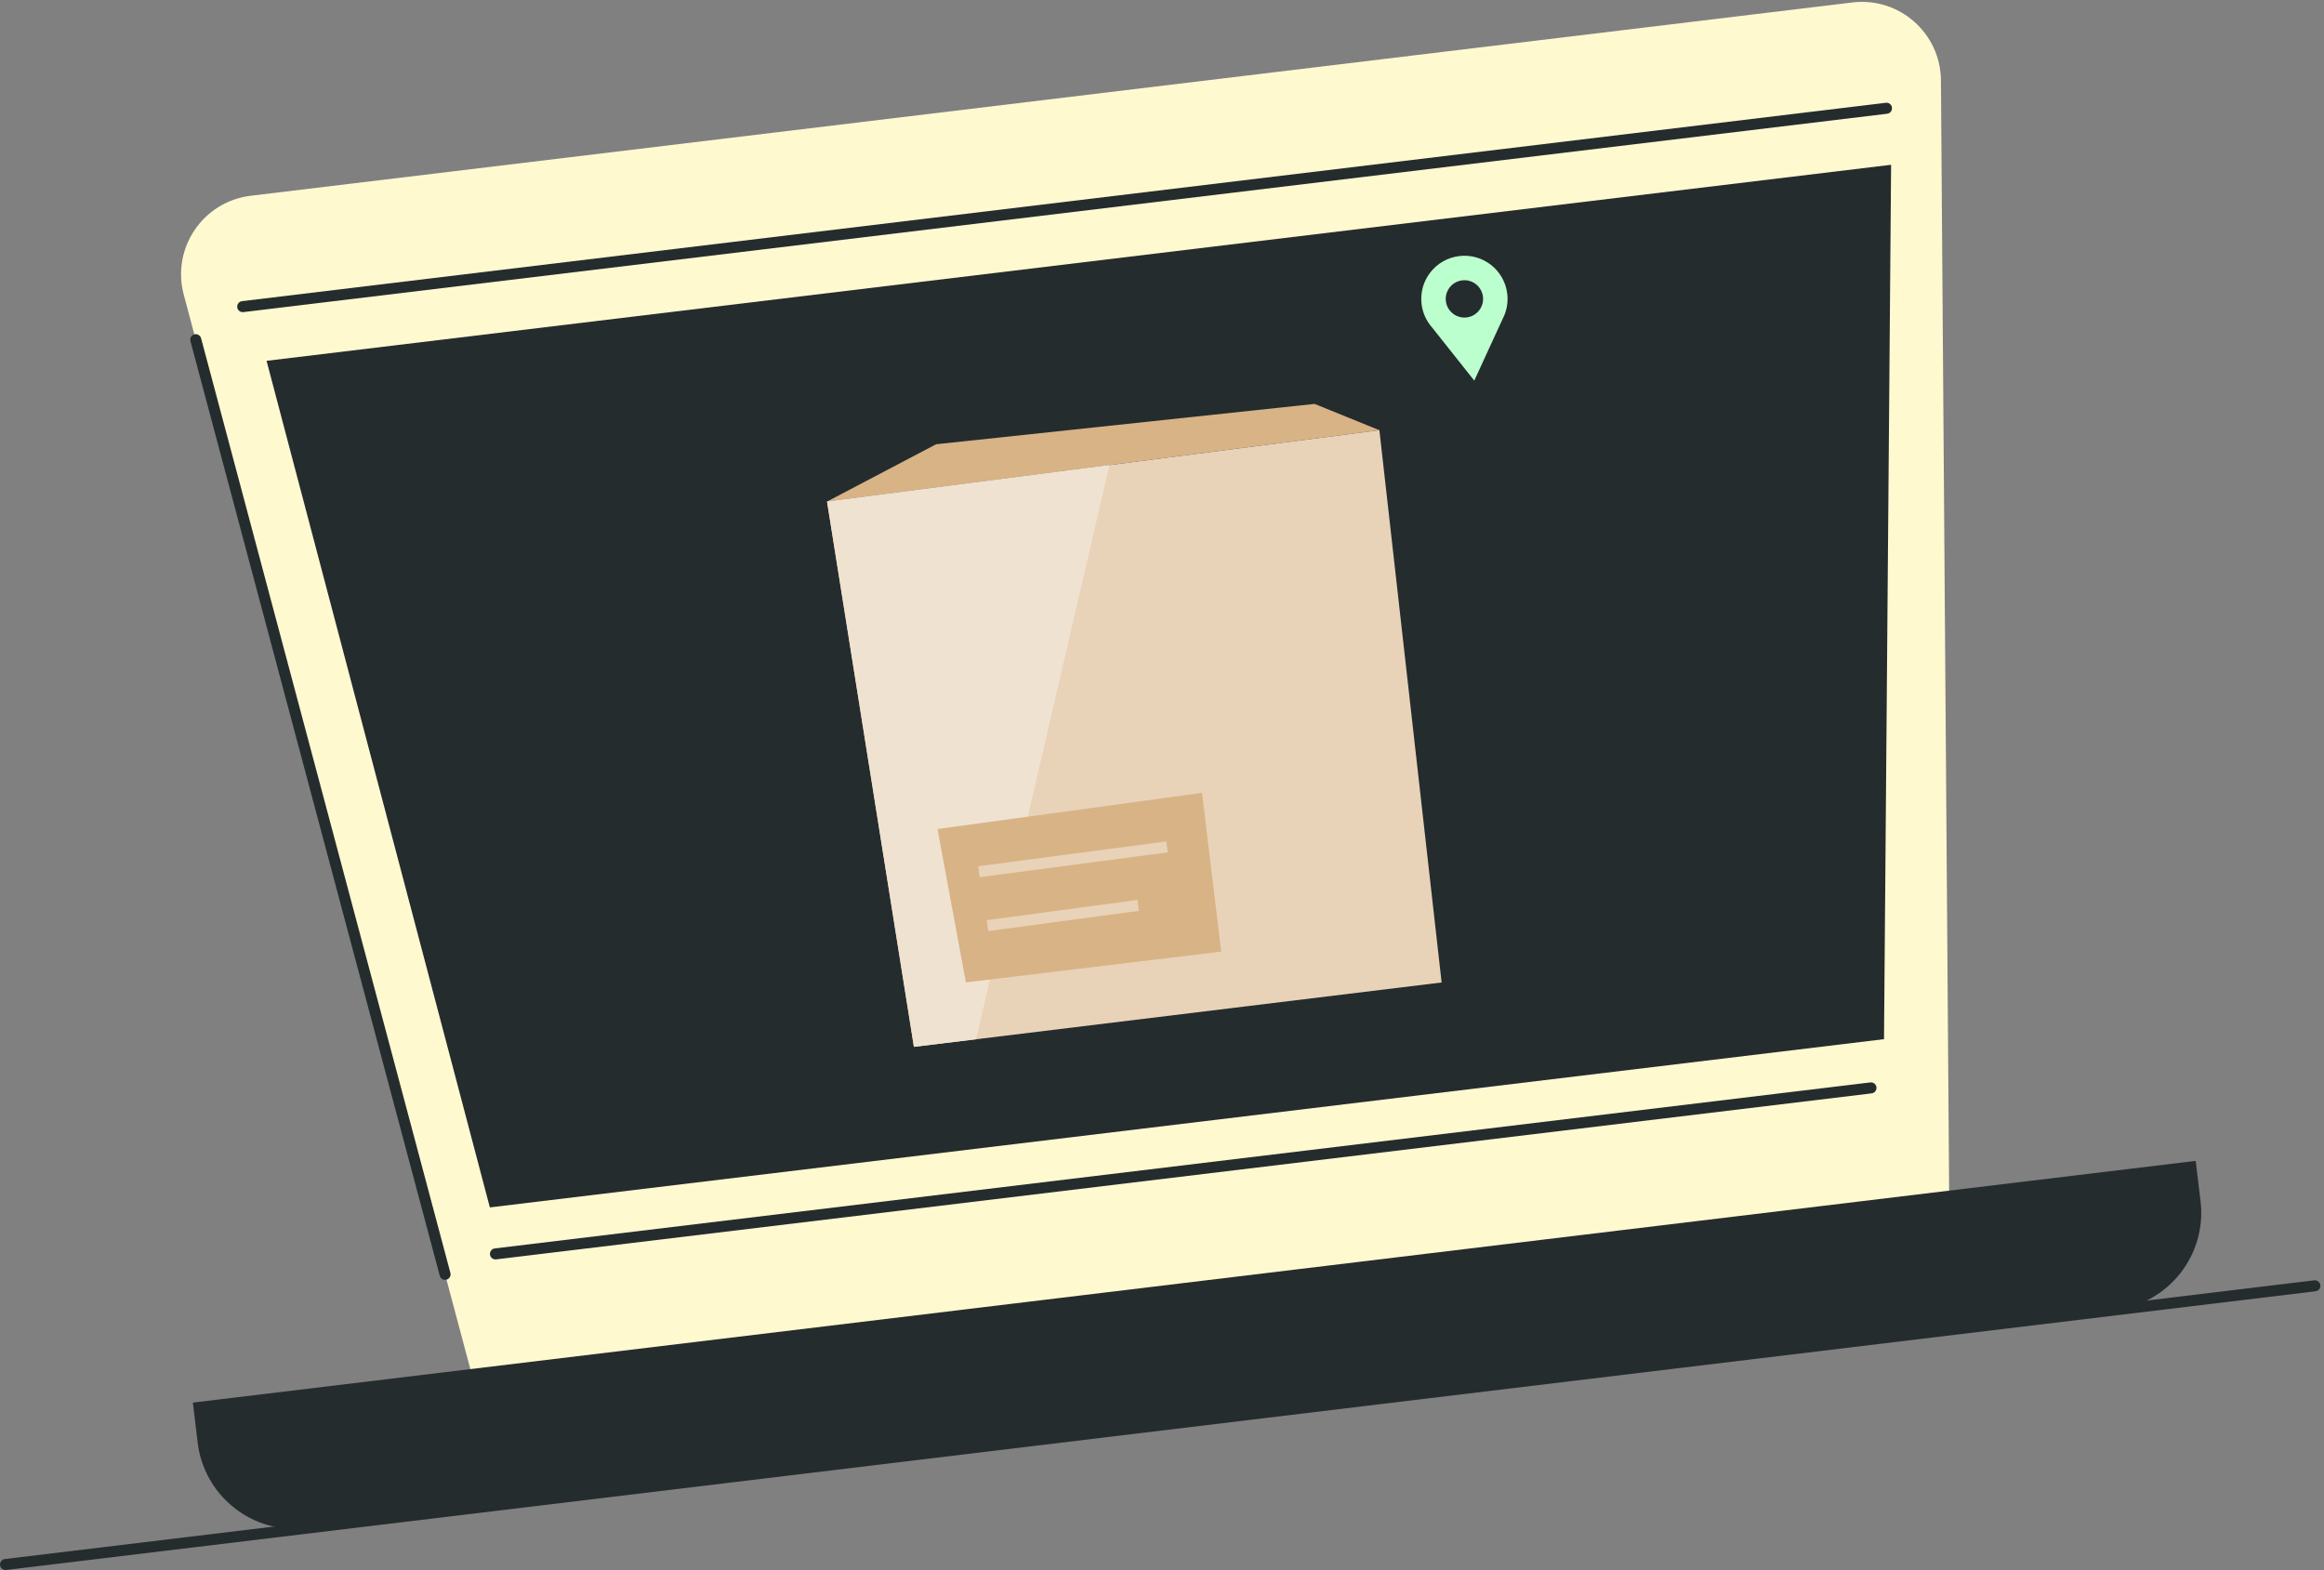 <?xml version="1.0" encoding="UTF-8"?> <svg xmlns="http://www.w3.org/2000/svg" width="592" height="400" viewBox="0 0 592 400" fill="none"><rect x="0" y="0" width="592" height="400" fill="#808080" stroke="none"/><path d="M46.807 75.062L119.956 349.299C122.958 360.555 133.782 367.88 145.349 366.487L475.928 326.59C487.736 325.157 496.593 315.093 496.505 303.204L494.421 20.472C494.333 8.452 483.801 -0.814 471.861 0.626L63.859 49.87C51.7 51.34 43.651 63.229 46.807 75.062Z" fill="#FFF9D0"></path><path d="M538.789 333.695L78.095 389.297C64.425 390.947 52.01 381.201 50.357 367.535L49.125 357.311L559.319 295.732L560.551 305.957C562.204 319.623 552.459 332.045 538.789 333.695Z" fill="#252C2E"></path><path d="M1.403 399.961C0.701 399.961 0.098 399.438 0.01 398.724C-0.081 397.953 0.467 397.254 1.235 397.163L589.503 326.161C590.271 326.077 590.974 326.622 591.069 327.386C591.16 328.154 590.612 328.856 589.844 328.951L1.575 399.95C1.517 399.957 1.458 399.961 1.403 399.961Z" fill="#252C2E"></path><path d="M113.375 326.038C112.754 326.038 112.183 325.625 112.019 324.989L48.513 86.904C48.312 86.154 48.758 85.386 49.508 85.181C50.254 84.984 51.025 85.434 51.227 86.183L114.732 324.268C114.933 325.018 114.487 325.786 113.737 325.991C113.617 326.02 113.492 326.038 113.375 326.038Z" fill="#252C2E"></path><path d="M126.212 320.83C125.51 320.83 124.903 320.307 124.819 319.598C124.727 318.83 125.272 318.128 126.044 318.033L476.432 275.744C477.2 275.653 477.902 276.194 477.993 276.973C478.085 277.741 477.536 278.443 476.768 278.535L126.38 320.823C126.325 320.83 126.267 320.83 126.212 320.83Z" fill="#252C2E"></path><path d="M61.825 79.517C61.123 79.517 60.516 78.994 60.432 78.281C60.34 77.513 60.889 76.811 61.657 76.719L480.385 26.185C481.156 26.09 481.855 26.634 481.95 27.41C482.041 28.178 481.493 28.88 480.721 28.975L61.993 79.509C61.938 79.517 61.88 79.517 61.825 79.517Z" fill="#252C2E"></path><path d="M67.902 91.921L124.782 307.585L479.92 264.727L481.726 41.978L67.902 91.921Z" fill="#252C2E"></path><path d="M210.674 127.769L238.459 113.174L334.873 102.895L351.376 109.598L210.674 127.769Z" fill="#D8B386"></path><path d="M404.27 248.195C404.968 254.002 357.477 264.493 298.191 271.657C238.906 278.81 190.276 279.914 189.578 274.107C188.879 268.315 236.371 257.812 295.657 250.659C354.942 243.506 403.572 242.402 404.27 248.195Z" fill="#252C2E"></path><path d="M210.674 127.769L232.805 266.683L367.229 250.282L351.376 109.598L210.674 127.769Z" fill="#E8D3B9"></path><path d="M248.625 264.755L282.616 118.469L210.674 127.768L232.805 266.682L248.625 264.755Z" fill="#F0E2D1"></path><path d="M192.11 165.897C191.945 165.897 191.781 165.871 191.616 165.805L161.933 154.692C161.209 154.422 160.84 153.617 161.11 152.886C161.384 152.165 162.193 151.792 162.917 152.063L192.6 163.173C193.327 163.447 193.697 164.259 193.422 164.983C193.214 165.553 192.676 165.897 192.11 165.897Z" fill="#252C2E"></path><path d="M150.057 193.758C149.344 193.758 148.737 193.224 148.66 192.504C148.58 191.725 149.143 191.044 149.914 190.96L180.497 187.793C181.261 187.709 181.96 188.273 182.036 189.048C182.117 189.816 181.557 190.511 180.786 190.584L150.203 193.747C150.152 193.758 150.104 193.758 150.057 193.758Z" fill="#252C2E"></path><path d="M181.018 228.377C180.663 228.377 180.308 228.245 180.034 227.975C179.482 227.43 179.471 226.541 180.016 225.989L200.816 204.823C201.361 204.271 202.249 204.26 202.802 204.805C203.354 205.346 203.365 206.235 202.82 206.79L182.02 227.956C181.745 228.234 181.38 228.377 181.018 228.377Z" fill="#252C2E"></path><path d="M415.754 200.049C415.59 200.049 415.421 200.023 415.26 199.957L385.578 188.844C384.853 188.573 384.484 187.769 384.755 187.038C385.025 186.317 385.837 185.941 386.561 186.215L416.244 197.324C416.972 197.599 417.338 198.41 417.067 199.131C416.855 199.705 416.321 200.049 415.754 200.049Z" fill="#252C2E"></path><path d="M397.537 164.24C396.824 164.24 396.217 163.698 396.141 162.978C396.06 162.21 396.62 161.515 397.395 161.431L427.977 158.268C428.738 158.184 429.436 158.754 429.517 159.522C429.597 160.29 429.038 160.981 428.266 161.066L397.684 164.232C397.633 164.232 397.585 164.24 397.537 164.24Z" fill="#252C2E"></path><path d="M380.39 143.523C380.035 143.523 379.677 143.384 379.406 143.121C378.85 142.568 378.843 141.687 379.388 141.128L400.188 119.962C400.73 119.406 401.622 119.398 402.174 119.94C402.726 120.484 402.734 121.373 402.192 121.925L381.392 143.102C381.114 143.384 380.752 143.523 380.39 143.523Z" fill="#252C2E"></path><path d="M238.812 211.19L246.039 250.264L311.08 242.42L306.198 201.979L238.812 211.19Z" fill="#D8B386"></path><path d="M249.545 223.463L249.176 220.673L297.096 214.354L297.465 217.133L249.545 223.463Z" fill="#E8D3B9"></path><path d="M251.742 237.194L251.369 234.415L289.744 229.248L290.121 232.027L251.742 237.194Z" fill="#E8D3B9"></path><path d="M396.14 73.489C395.437 73.489 394.83 72.962 394.746 72.253C394.655 71.474 395.203 70.783 395.971 70.688L456.756 63.348C457.528 63.264 458.226 63.809 458.318 64.577C458.409 65.341 457.86 66.043 457.093 66.139L396.308 73.478C396.253 73.478 396.194 73.489 396.14 73.489Z" fill="#252C2E"></path><path d="M397.633 85.901C396.934 85.901 396.327 85.378 396.243 84.665C396.148 83.897 396.697 83.195 397.468 83.104L434.509 78.628C435.277 78.544 435.979 79.088 436.07 79.853C436.162 80.632 435.613 81.323 434.845 81.418L397.805 85.894C397.746 85.901 397.691 85.901 397.633 85.901Z" fill="#252C2E"></path><path d="M372.463 71.421C375.074 71.103 377.44 72.964 377.758 75.579C378.073 78.179 376.211 80.549 373.604 80.867C370.997 81.174 368.627 79.323 368.312 76.709C367.998 74.109 369.856 71.739 372.463 71.421ZM383.946 74.829C383.218 68.799 377.744 64.502 371.717 65.233C365.69 65.961 361.394 71.428 362.121 77.458C362.399 79.751 363.365 81.792 364.784 83.404L375.546 96.961L382.775 81.232C383.77 79.331 384.224 77.122 383.946 74.829Z" fill="#BCFFCE"></path></svg> 